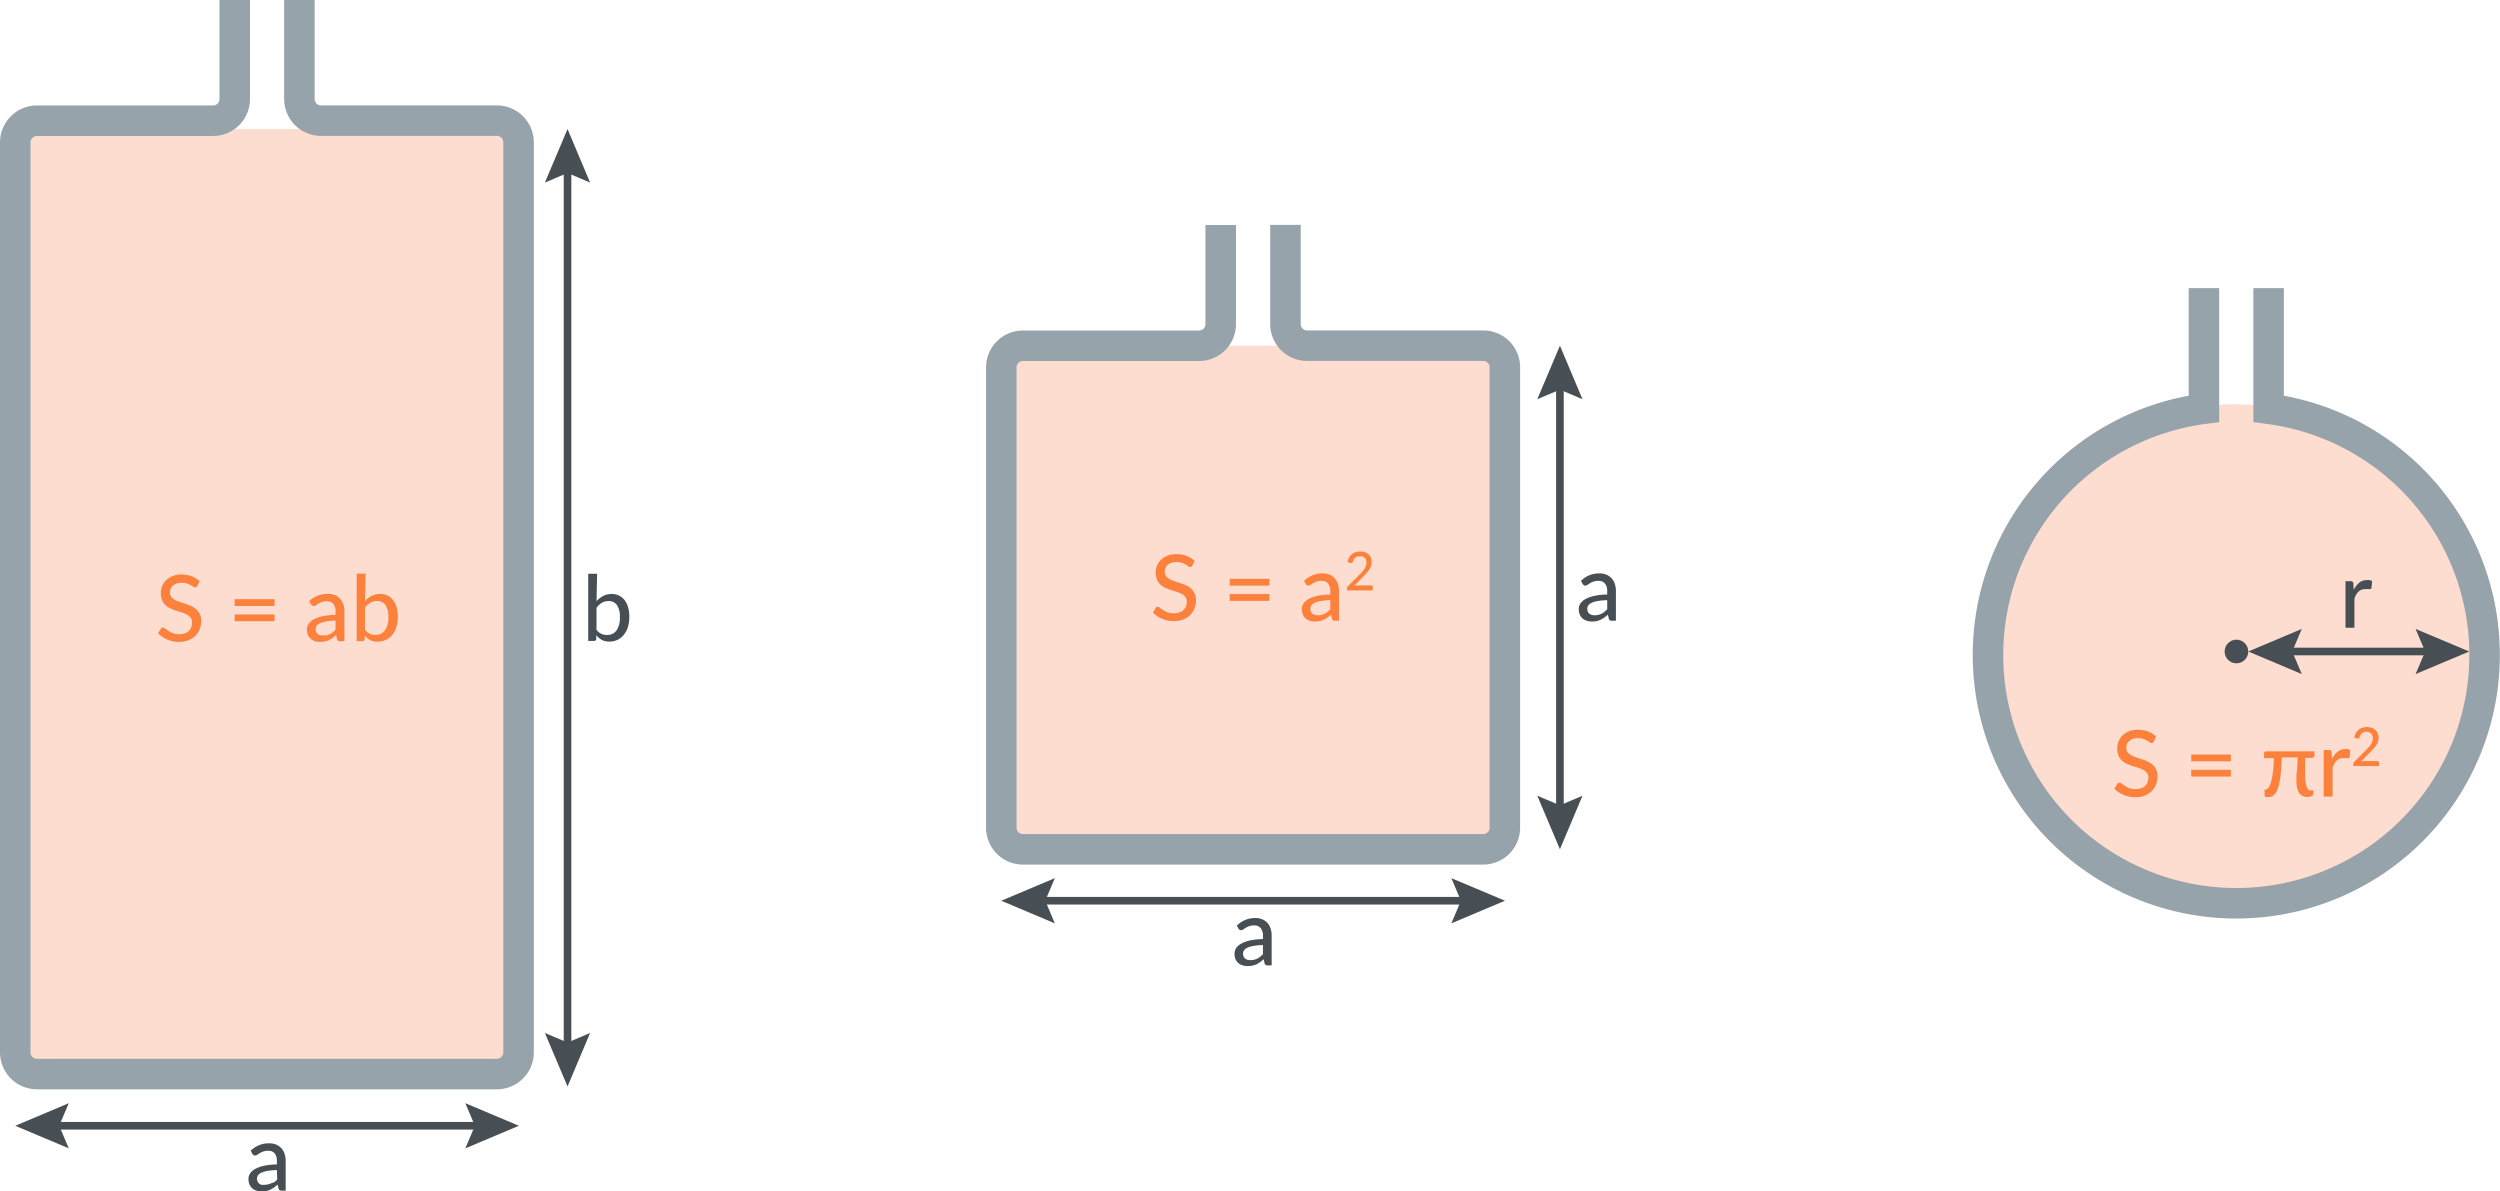 <?xml version="1.0" encoding="UTF-8"?>
<svg xmlns="http://www.w3.org/2000/svg" viewBox="0 0 327.82 156.23">
  <defs>
    <style>.cls-1{fill:#f99569;opacity:0.32;}.cls-2,.cls-3{fill:none;stroke-miterlimit:10;}.cls-2{stroke:#96a3aa;stroke-width:4px;}.cls-3{stroke:#474f54;}.cls-4{fill:#474f54;}.cls-5{fill:#fc813d;}</style>
  </defs>
  <g id="Слой_2" data-name="Слой 2">
    <g id="Слой_1-2" data-name="Слой 1">
      <rect class="cls-1" x="2" y="16.92" width="64.85" height="123.95"></rect>
      <path class="cls-2" d="M30.78,0V13a2.84,2.84,0,0,1-2.84,2.83H4.83A2.85,2.85,0,0,0,2,18.66V138a2.85,2.85,0,0,0,2.83,2.84H65.2A2.85,2.85,0,0,0,68,138V18.66a2.85,2.85,0,0,0-2.84-2.84H42.1A2.84,2.84,0,0,1,39.26,13V0"></path>
      <line class="cls-3" x1="6.77" y1="147.62" x2="63.26" y2="147.62"></line>
      <polygon class="cls-4" points="9.02 150.58 7.76 147.62 9.02 144.66 2 147.62 9.02 150.58"></polygon>
      <polygon class="cls-4" points="61.02 150.58 62.27 147.62 61.02 144.66 68.04 147.62 61.02 150.58"></polygon>
      <line class="cls-3" x1="74.42" y1="137.7" x2="74.42" y2="21.69"></line>
      <polygon class="cls-4" points="77.38 135.45 74.42 136.71 71.45 135.45 74.42 142.47 77.38 135.45"></polygon>
      <polygon class="cls-4" points="77.38 23.94 74.42 22.68 71.45 23.94 74.42 16.92 77.38 23.94"></polygon>
      <path class="cls-5" d="M25.85,76.86a.39.39,0,0,1-.13.15.23.23,0,0,1-.17,0,.4.4,0,0,1-.24-.1L25,76.74a2.85,2.85,0,0,0-.49-.22,2,2,0,0,0-.69-.1,1.91,1.91,0,0,0-.66.1,1.4,1.4,0,0,0-.48.27,1,1,0,0,0-.29.4,1.18,1.18,0,0,0-.1.5.91.91,0,0,0,.18.58,1.49,1.49,0,0,0,.46.39,3.53,3.53,0,0,0,.65.28l.75.25a6.17,6.17,0,0,1,.75.3,2.48,2.48,0,0,1,.66.42,1.89,1.89,0,0,1,.46.62,2.08,2.08,0,0,1,.18.91,3.07,3.07,0,0,1-.19,1.06,2.35,2.35,0,0,1-.57.87,2.65,2.65,0,0,1-.92.59,3.37,3.37,0,0,1-1.23.21,3.5,3.5,0,0,1-.8-.08,3.54,3.54,0,0,1-.74-.23,3.43,3.43,0,0,1-1.2-.82l.37-.61a.49.49,0,0,1,.13-.12.34.34,0,0,1,.17,0,.51.51,0,0,1,.29.14l.41.29a3.91,3.91,0,0,0,.58.29,2.26,2.26,0,0,0,.83.13,2.15,2.15,0,0,0,.7-.1,1.44,1.44,0,0,0,.53-.3,1.37,1.37,0,0,0,.33-.48,1.66,1.66,0,0,0,.11-.61A1.08,1.08,0,0,0,25,81a1.43,1.43,0,0,0-.47-.4,3,3,0,0,0-.65-.27l-.75-.24a6.13,6.13,0,0,1-.75-.29,2.34,2.34,0,0,1-.65-.42,1.85,1.85,0,0,1-.47-.65,2.51,2.51,0,0,1-.17-1,2.26,2.26,0,0,1,.71-1.66,2.56,2.56,0,0,1,.84-.53,3,3,0,0,1,1.16-.21,3.79,3.79,0,0,1,1.33.23,3.14,3.14,0,0,1,1.06.67Z"></path>
      <path class="cls-5" d="M30.77,78.57H36v.89H30.77Zm0,2H36v.89H30.77Z"></path>
      <path class="cls-5" d="M40.54,78.83a3.53,3.53,0,0,1,1.11-.72A3.47,3.47,0,0,1,43,77.87a2.19,2.19,0,0,1,.92.17,1.84,1.84,0,0,1,.68.47,2.07,2.07,0,0,1,.42.74,3,3,0,0,1,.14.94v3.89H44.6a.49.49,0,0,1-.27-.06.43.43,0,0,1-.14-.21l-.13-.54a3.85,3.85,0,0,1-.46.38,2.92,2.92,0,0,1-.48.29,2.74,2.74,0,0,1-.53.17,2.9,2.9,0,0,1-.62.06,2.15,2.15,0,0,1-.68-.1,1.3,1.3,0,0,1-.54-.3,1.46,1.46,0,0,1-.37-.51,1.73,1.73,0,0,1-.14-.71,1.41,1.41,0,0,1,.2-.7,1.72,1.72,0,0,1,.63-.59,4.32,4.32,0,0,1,1.15-.44A9.17,9.17,0,0,1,44,80.63v-.44a1.51,1.51,0,0,0-.29-1,1.07,1.07,0,0,0-.86-.35,2,2,0,0,0-.65.1,3.16,3.16,0,0,0-.45.21,3.76,3.76,0,0,0-.33.22.52.52,0,0,1-.29.09.37.37,0,0,1-.21-.06.7.7,0,0,1-.14-.16ZM44,81.37a9.31,9.31,0,0,0-1.21.11,3.81,3.81,0,0,0-.81.23,1.11,1.11,0,0,0-.45.34.77.77,0,0,0-.14.44.93.93,0,0,0,.08.39.79.79,0,0,0,.2.27.81.81,0,0,0,.31.15,1.44,1.44,0,0,0,.37,0,2.57,2.57,0,0,0,.5,0,1.92,1.92,0,0,0,.42-.16,1.73,1.73,0,0,0,.38-.24,3.61,3.61,0,0,0,.35-.33Z"></path>
      <path class="cls-5" d="M47.86,78.82a3.11,3.11,0,0,1,.86-.68,2.28,2.28,0,0,1,1.09-.26,2.12,2.12,0,0,1,1,.21,2,2,0,0,1,.73.6,2.81,2.81,0,0,1,.47.93,4.8,4.8,0,0,1,.16,1.25,4.45,4.45,0,0,1-.19,1.35,2.94,2.94,0,0,1-.52,1,2.21,2.21,0,0,1-.82.67,2.45,2.45,0,0,1-1.09.24A2.23,2.23,0,0,1,49,84.1a1.67,1.67,0,0,1-.46-.16,1.65,1.65,0,0,1-.38-.27,3.75,3.75,0,0,1-.33-.35l0,.51a.28.28,0,0,1-.3.25h-.76V75.22h1.17Zm0,3.76a1.6,1.6,0,0,0,.63.52,1.73,1.73,0,0,0,.73.15,1.46,1.46,0,0,0,1.25-.58,2.85,2.85,0,0,0,.45-1.76,2.62,2.62,0,0,0-.39-1.59,1.31,1.31,0,0,0-1.11-.51,1.64,1.64,0,0,0-.87.23,2.47,2.47,0,0,0-.69.65Z"></path>
      <path class="cls-4" d="M32.88,150.89a3.39,3.39,0,0,1,1.11-.73,3.43,3.43,0,0,1,1.31-.24,2.4,2.4,0,0,1,.92.17,2,2,0,0,1,.68.48,2.18,2.18,0,0,1,.42.73,3.14,3.14,0,0,1,.14.94v3.89h-.52a.49.49,0,0,1-.27-.06.31.31,0,0,1-.14-.21l-.13-.53a5.13,5.13,0,0,1-.46.38,2.87,2.87,0,0,1-.48.28,2.21,2.21,0,0,1-.53.18,3,3,0,0,1-.62.06,2.48,2.48,0,0,1-.68-.1,1.72,1.72,0,0,1-.55-.3,1.53,1.53,0,0,1-.37-.52,1.91,1.91,0,0,1-.13-.71,1.33,1.33,0,0,1,.19-.69,1.87,1.87,0,0,1,.64-.6,4.33,4.33,0,0,1,1.15-.43,8.42,8.42,0,0,1,1.75-.19v-.45a1.58,1.58,0,0,0-.29-1,1.09,1.09,0,0,0-.87-.34,1.72,1.72,0,0,0-.64.1,2.09,2.09,0,0,0-.45.21l-.33.21a.48.48,0,0,1-.29.1.31.31,0,0,1-.21-.07.5.5,0,0,1-.14-.15Zm3.43,2.54a7.83,7.83,0,0,0-1.21.11,2.91,2.91,0,0,0-.81.23,1,1,0,0,0-.45.34.74.74,0,0,0-.14.43.93.93,0,0,0,.08.39.68.68,0,0,0,.2.27.87.87,0,0,0,.3.16,1.58,1.58,0,0,0,.38,0,2,2,0,0,0,.5-.06,2.6,2.6,0,0,0,.42-.15A3,3,0,0,0,36,155a3.61,3.61,0,0,0,.35-.33Z"></path>
      <path class="cls-4" d="M78.22,78.83a3.27,3.27,0,0,1,.86-.68,2.31,2.31,0,0,1,1.09-.26,2.19,2.19,0,0,1,1,.21,2.07,2.07,0,0,1,.73.59,2.85,2.85,0,0,1,.46.94,4.36,4.36,0,0,1,.16,1.25,4.67,4.67,0,0,1-.18,1.34,3,3,0,0,1-.53,1,2.31,2.31,0,0,1-.82.67,2.42,2.42,0,0,1-1.09.24,2.23,2.23,0,0,1-.54-.06,1.68,1.68,0,0,1-.46-.17,2.33,2.33,0,0,1-.38-.26,3.75,3.75,0,0,1-.33-.35l0,.51a.27.27,0,0,1-.3.24h-.76V75.23h1.17Zm0,3.75a1.7,1.7,0,0,0,.63.53,1.77,1.77,0,0,0,.73.15,1.49,1.49,0,0,0,1.26-.58,2.94,2.94,0,0,0,.44-1.76,2.62,2.62,0,0,0-.39-1.59,1.31,1.31,0,0,0-1.11-.51,1.66,1.66,0,0,0-.87.23,2.61,2.61,0,0,0-.69.65Z"></path>
      <rect class="cls-1" x="131.3" y="45.33" width="66.04" height="66.04"></rect>
      <path class="cls-2" d="M160.07,29.5v13a2.84,2.84,0,0,1-2.83,2.84H134.13a2.83,2.83,0,0,0-2.83,2.83v60.37a2.83,2.83,0,0,0,2.83,2.83H194.5a2.83,2.83,0,0,0,2.83-2.83V48.16a2.83,2.83,0,0,0-2.83-2.83H171.39a2.84,2.84,0,0,1-2.83-2.84v-13"></path>
      <line class="cls-3" x1="136.07" y1="118.11" x2="192.56" y2="118.11"></line>
      <polygon class="cls-4" points="138.32 121.08 137.06 118.11 138.32 115.15 131.29 118.11 138.32 121.08"></polygon>
      <polygon class="cls-4" points="190.31 121.08 191.57 118.11 190.31 115.15 197.34 118.11 190.31 121.08"></polygon>
      <line class="cls-3" x1="204.55" y1="106.59" x2="204.55" y2="50.1"></line>
      <polygon class="cls-4" points="207.51 104.34 204.55 105.6 201.58 104.34 204.55 111.36 207.51 104.34"></polygon>
      <polygon class="cls-4" points="207.51 52.35 204.55 51.09 201.58 52.35 204.55 45.33 207.51 52.35"></polygon>
      <path class="cls-5" d="M156.33,74.19a.39.39,0,0,1-.13.15.28.28,0,0,1-.16,0,.4.4,0,0,1-.25-.1,3.12,3.12,0,0,0-.35-.22,1.85,1.85,0,0,0-.49-.22,2,2,0,0,0-.69-.1,1.91,1.91,0,0,0-.66.1,1.38,1.38,0,0,0-.48.26,1.06,1.06,0,0,0-.29.41,1.18,1.18,0,0,0-.1.5.88.88,0,0,0,.18.57,1.26,1.26,0,0,0,.46.39,3.36,3.36,0,0,0,.66.29l.75.25a7.71,7.71,0,0,1,.75.29,2.9,2.9,0,0,1,.65.42,1.83,1.83,0,0,1,.46.63,2.06,2.06,0,0,1,.18.9,2.9,2.9,0,0,1-.19,1.07,2.5,2.5,0,0,1-1.49,1.45,3.17,3.17,0,0,1-1.23.22,3.92,3.92,0,0,1-1.54-.31,3.72,3.72,0,0,1-.65-.36,3,3,0,0,1-.54-.46l.36-.61a.49.49,0,0,1,.13-.12.34.34,0,0,1,.17,0,.46.46,0,0,1,.29.13,4,4,0,0,0,.41.29,2.62,2.62,0,0,0,.58.29,2.44,2.44,0,0,0,1.54,0,1.48,1.48,0,0,0,.52-.3,1.43,1.43,0,0,0,.33-.47,1.7,1.7,0,0,0,.11-.61,1.08,1.08,0,0,0-.17-.62,1.5,1.5,0,0,0-.46-.4,3.64,3.64,0,0,0-.66-.28l-.75-.24a7.61,7.61,0,0,1-.75-.28,2.59,2.59,0,0,1-.65-.42,1.86,1.86,0,0,1-.46-.66,2.49,2.49,0,0,1,0-1.86,2.22,2.22,0,0,1,.53-.76,2.38,2.38,0,0,1,.85-.54,3.15,3.15,0,0,1,1.15-.2,3.79,3.79,0,0,1,1.33.23,3.12,3.12,0,0,1,1.06.66Z"></path>
      <path class="cls-5" d="M161.25,75.9h5.2v.89h-5.2Zm0,2h5.2v.89h-5.2Z"></path>
      <path class="cls-5" d="M171,76.16a3.39,3.39,0,0,1,1.11-.73,3.51,3.51,0,0,1,1.31-.24,2.45,2.45,0,0,1,.93.17,2,2,0,0,1,.67.48,1.89,1.89,0,0,1,.42.73,3.14,3.14,0,0,1,.14.94V81.4h-.52a.57.57,0,0,1-.26-.05.43.43,0,0,1-.15-.22l-.12-.53a5.22,5.22,0,0,1-.47.38,3.24,3.24,0,0,1-.47.28,2.55,2.55,0,0,1-.53.18,3.06,3.06,0,0,1-.63.06,2.09,2.09,0,0,1-.67-.1,1.62,1.62,0,0,1-.55-.3,1.46,1.46,0,0,1-.37-.51,1.81,1.81,0,0,1-.14-.72,1.34,1.34,0,0,1,.2-.69,1.83,1.83,0,0,1,.63-.6,4.28,4.28,0,0,1,1.16-.43,8.27,8.27,0,0,1,1.75-.19v-.45a1.53,1.53,0,0,0-.3-1,1.05,1.05,0,0,0-.86-.34,1.78,1.78,0,0,0-.65.1,2.35,2.35,0,0,0-.45.21l-.33.21a.46.46,0,0,1-.29.1.31.31,0,0,1-.21-.07.67.67,0,0,1-.14-.15Zm3.44,2.54a8,8,0,0,0-1.22.11,2.91,2.91,0,0,0-.81.23,1.16,1.16,0,0,0-.45.34.73.73,0,0,0-.13.43.91.91,0,0,0,.07.39.84.84,0,0,0,.2.28,1,1,0,0,0,.31.15,1.46,1.46,0,0,0,.38.05,1.88,1.88,0,0,0,.49-.06,1.9,1.9,0,0,0,.42-.15,2.45,2.45,0,0,0,.38-.24l.36-.33Z"></path>
      <path class="cls-5" d="M179.8,76.76a.28.28,0,0,1,.18.06A.25.25,0,0,1,180,77v.42h-3.37v-.24a1,1,0,0,1,0-.15.33.33,0,0,1,.1-.14l1.59-1.59.36-.38a3.81,3.81,0,0,0,.27-.37,2.11,2.11,0,0,0,.17-.38,1.35,1.35,0,0,0,.06-.41,1,1,0,0,0-.06-.36.91.91,0,0,0-.18-.27.85.85,0,0,0-.28-.16,1.16,1.16,0,0,0-.34,0,1.14,1.14,0,0,0-.33,0,1.17,1.17,0,0,0-.27.15.74.74,0,0,0-.2.23,1.31,1.31,0,0,0-.12.27.32.32,0,0,1-.12.18.3.3,0,0,1-.22,0l-.36-.06a1.83,1.83,0,0,1,.2-.61,1.33,1.33,0,0,1,.36-.45,1.42,1.42,0,0,1,.5-.27,1.93,1.93,0,0,1,.6-.09,2,2,0,0,1,.61.09,1.64,1.64,0,0,1,.48.28,1.28,1.28,0,0,1,.32.44,1.68,1.68,0,0,1,0,1.11,2,2,0,0,1-.22.46q-.15.21-.33.42l-.4.42-1.27,1.3.29-.07.29,0Z"></path>
      <path class="cls-4" d="M162.18,121.38a3.34,3.34,0,0,1,2.41-1,2.27,2.27,0,0,1,.93.17,2,2,0,0,1,.68.47,2.05,2.05,0,0,1,.41.74,2.77,2.77,0,0,1,.14.94v3.89h-.52a.48.48,0,0,1-.26-.06.44.44,0,0,1-.15-.21l-.12-.54a4.85,4.85,0,0,1-.46.38,4.09,4.09,0,0,1-.48.29,3.27,3.27,0,0,1-.53.17,3.06,3.06,0,0,1-.63.06,2.09,2.09,0,0,1-.67-.1,1.34,1.34,0,0,1-.55-.3,1.46,1.46,0,0,1-.37-.51,1.73,1.73,0,0,1-.13-.71,1.39,1.39,0,0,1,.19-.7,1.68,1.68,0,0,1,.64-.59,4.06,4.06,0,0,1,1.15-.44,9,9,0,0,1,1.75-.19v-.44a1.51,1.51,0,0,0-.3-1,1.06,1.06,0,0,0-.86-.35,2,2,0,0,0-.65.1,3.16,3.16,0,0,0-.45.21l-.33.22a.52.52,0,0,1-.29.09.32.32,0,0,1-.2-.06.52.52,0,0,1-.14-.16Zm3.43,2.54a9.15,9.15,0,0,0-1.21.11,3.49,3.49,0,0,0-.81.23,1.11,1.11,0,0,0-.45.34.7.7,0,0,0-.14.44.94.94,0,0,0,.07.39.77.77,0,0,0,.51.42,1.52,1.52,0,0,0,.38.05,2.46,2.46,0,0,0,.49-.05,2.23,2.23,0,0,0,.43-.16,1.67,1.67,0,0,0,.37-.24l.36-.33Z"></path>
      <path class="cls-4" d="M207.31,76.16a3.39,3.39,0,0,1,1.11-.73,3.51,3.51,0,0,1,1.31-.24,2.45,2.45,0,0,1,.93.17,2,2,0,0,1,.67.48,1.89,1.89,0,0,1,.42.73,2.85,2.85,0,0,1,.14.94V81.4h-.52a.57.57,0,0,1-.26-.05.43.43,0,0,1-.15-.22l-.12-.53a5.22,5.22,0,0,1-.47.38,3.24,3.24,0,0,1-.47.28,2.55,2.55,0,0,1-.53.18,3.06,3.06,0,0,1-.63.06,2.09,2.09,0,0,1-.67-.1,1.62,1.62,0,0,1-.55-.3,1.46,1.46,0,0,1-.37-.51,1.81,1.81,0,0,1-.13-.72,1.33,1.33,0,0,1,.19-.69,1.78,1.78,0,0,1,.64-.6,4.08,4.08,0,0,1,1.15-.43,8.27,8.27,0,0,1,1.75-.19v-.45a1.53,1.53,0,0,0-.3-1,1.05,1.05,0,0,0-.86-.34,1.78,1.78,0,0,0-.65.1,2.35,2.35,0,0,0-.45.21l-.33.21a.46.46,0,0,1-.29.1.27.27,0,0,1-.2-.07.54.54,0,0,1-.15-.15Zm3.44,2.54a8,8,0,0,0-1.22.11,2.74,2.74,0,0,0-.8.23,1.13,1.13,0,0,0-.46.34.73.73,0,0,0-.13.43.91.91,0,0,0,.07.39.74.74,0,0,0,.21.28.84.84,0,0,0,.3.15,1.46,1.46,0,0,0,.38.05,1.88,1.88,0,0,0,.49-.06,2.19,2.19,0,0,0,.43-.15,2.92,2.92,0,0,0,.37-.24l.36-.33Z"></path>
      <circle class="cls-1" cx="293.12" cy="85.43" r="32.42"></circle>
      <path class="cls-2" d="M289,37.78V53.6a32.56,32.56,0,1,0,8.48,0V37.78"></path>
      <circle class="cls-4" cx="293.26" cy="85.43" r="1.55"></circle>
      <line class="cls-3" x1="299.58" y1="85.43" x2="319" y2="85.43"></line>
      <polygon class="cls-4" points="301.83 88.39 300.57 85.43 301.83 82.47 294.81 85.43 301.83 88.39"></polygon>
      <polygon class="cls-4" points="316.75 88.39 318.01 85.43 316.75 82.47 323.78 85.43 316.75 88.39"></polygon>
      <path class="cls-5" d="M282.42,97.23a.5.5,0,0,1-.13.15.29.29,0,0,1-.17.05.4.4,0,0,1-.24-.1l-.35-.22a2.48,2.48,0,0,0-.49-.22,2.09,2.09,0,0,0-.69-.1,1.93,1.93,0,0,0-.67.1,1.14,1.14,0,0,0-.47.27,1.08,1.08,0,0,0-.3.4,1.35,1.35,0,0,0-.09.5.93.93,0,0,0,.17.58,1.66,1.66,0,0,0,.47.39,4.38,4.38,0,0,0,.65.28l.75.25a6.13,6.13,0,0,1,.75.29,3,3,0,0,1,.66.43,1.93,1.93,0,0,1,.46.62,2.06,2.06,0,0,1,.18.9,2.91,2.91,0,0,1-.2,1.07,2.65,2.65,0,0,1-.56.87,2.8,2.8,0,0,1-.92.59,3.37,3.37,0,0,1-1.23.21,4.28,4.28,0,0,1-.81-.08,4.15,4.15,0,0,1-.73-.23,4.59,4.59,0,0,1-.66-.35,3.5,3.5,0,0,1-.54-.47l.37-.61a.37.37,0,0,1,.13-.12.31.31,0,0,1,.17-.05.56.56,0,0,1,.29.13,3.16,3.16,0,0,0,.41.29,2.85,2.85,0,0,0,.58.3,2.43,2.43,0,0,0,.82.13,2.2,2.2,0,0,0,.71-.11,1.53,1.53,0,0,0,.53-.3,1.19,1.19,0,0,0,.32-.47,1.51,1.51,0,0,0,.12-.61,1,1,0,0,0-.18-.62,1.39,1.39,0,0,0-.46-.4,3.53,3.53,0,0,0-.65-.28l-.75-.23c-.26-.09-.51-.18-.75-.29a2.65,2.65,0,0,1-.66-.42,2,2,0,0,1-.46-.66,2.46,2.46,0,0,1-.17-1,2.33,2.33,0,0,1,.18-.9,2.19,2.19,0,0,1,.52-.76,2.63,2.63,0,0,1,.85-.54,3.19,3.19,0,0,1,1.15-.2,3.85,3.85,0,0,1,1.34.23,3.24,3.24,0,0,1,1.06.67Z"></path>
      <path class="cls-5" d="M287.33,98.94h5.2v.89h-5.2Zm0,2h5.2v.89h-5.2Z"></path>
      <path class="cls-5" d="M303.5,99a.4.4,0,0,1-.09.27.38.38,0,0,1-.28.11h-.86v.51c0,.16,0,.32,0,.48,0,.5,0,.92,0,1.28s0,.65.07.89a3,3,0,0,0,.12.59.83.83,0,0,0,.16.34.46.46,0,0,0,.21.16,1.09,1.09,0,0,0,.26,0h.24v.46a.31.31,0,0,1-.21.3,1.27,1.27,0,0,1-.54.11,1.25,1.25,0,0,1-1.1-.51,2.87,2.87,0,0,1-.35-1.6c0-.18,0-.37,0-.58s0-.43.06-.68,0-.51.06-.81,0-.62.05-1H299.2c0,.68-.05,1.29-.1,1.81a10.52,10.52,0,0,1-.18,1.36,5.38,5.38,0,0,1-.27,1,2,2,0,0,1-.34.61,1.15,1.15,0,0,1-.41.33,1.18,1.18,0,0,1-.46.09h-.17l-.16,0a.41.41,0,0,1-.11-.07.16.16,0,0,1-.05-.11v-.8h.12a.51.51,0,0,0,.37-.22,2.25,2.25,0,0,0,.33-.71,8.38,8.38,0,0,0,.26-1.28q.11-.8.15-1.92h-1.3v-.5a.4.4,0,0,1,0-.15.42.42,0,0,1,.09-.14.5.5,0,0,1,.14-.1.38.38,0,0,1,.19,0h6.17Z"></path>
      <path class="cls-5" d="M305.8,99.52a2.71,2.71,0,0,1,.71-.94,1.52,1.52,0,0,1,1-.35,1.5,1.5,0,0,1,.37,0,1,1,0,0,1,.31.13l-.08.89a.19.19,0,0,1-.2.16,1,1,0,0,1-.25,0,2,2,0,0,0-.36,0,1.54,1.54,0,0,0-.5.08,1.36,1.36,0,0,0-.38.24,1.72,1.72,0,0,0-.31.39,4.4,4.4,0,0,0-.24.53v3.81H304.7V98.35h.67c.13,0,.22,0,.26.07a.38.38,0,0,1,.1.24Z"></path>
      <path class="cls-5" d="M311.72,99.8a.21.21,0,0,1,.18.07.24.24,0,0,1,.06.17v.41h-3.37v-.24a.39.39,0,0,1,0-.14.46.46,0,0,1,.09-.15l1.59-1.59.36-.38a2.65,2.65,0,0,0,.27-.37,1.46,1.46,0,0,0,.18-.38,1.34,1.34,0,0,0,.06-.4.84.84,0,0,0-.07-.37.64.64,0,0,0-.18-.27.72.72,0,0,0-.27-.15,1,1,0,0,0-.34-.06A.93.93,0,0,0,310,96a.87.87,0,0,0-.27.14,1.1,1.1,0,0,0-.2.23.86.86,0,0,0-.11.28.44.44,0,0,1-.13.18.37.37,0,0,1-.22,0l-.35-.07a1.64,1.64,0,0,1,.55-1.06,1.42,1.42,0,0,1,.5-.27,2,2,0,0,1,.61-.09,1.68,1.68,0,0,1,.6.1,1.25,1.25,0,0,1,.48.27,1.23,1.23,0,0,1,.32.45,1.38,1.38,0,0,1,.12.59,1.54,1.54,0,0,1-.09.52,1.7,1.7,0,0,1-.22.45,2.18,2.18,0,0,1-.33.42q-.18.21-.39.42l-1.28,1.3a1.59,1.59,0,0,1,.3-.06l.28,0Z"></path>
      <path class="cls-4" d="M308.65,77.35a2.8,2.8,0,0,1,.71-.94,1.49,1.49,0,0,1,1-.34,1.53,1.53,0,0,1,.38,0,1.26,1.26,0,0,1,.31.13l-.08.89a.19.19,0,0,1-.2.16l-.25,0a1.37,1.37,0,0,0-.36,0,1.54,1.54,0,0,0-.5.08,1.36,1.36,0,0,0-.38.24,1.72,1.72,0,0,0-.31.39,3.25,3.25,0,0,0-.24.53v3.82h-1.17v-6.1h.67a.35.35,0,0,1,.26.07.38.38,0,0,1,.1.24Z"></path>
    </g>
  </g>
</svg>
